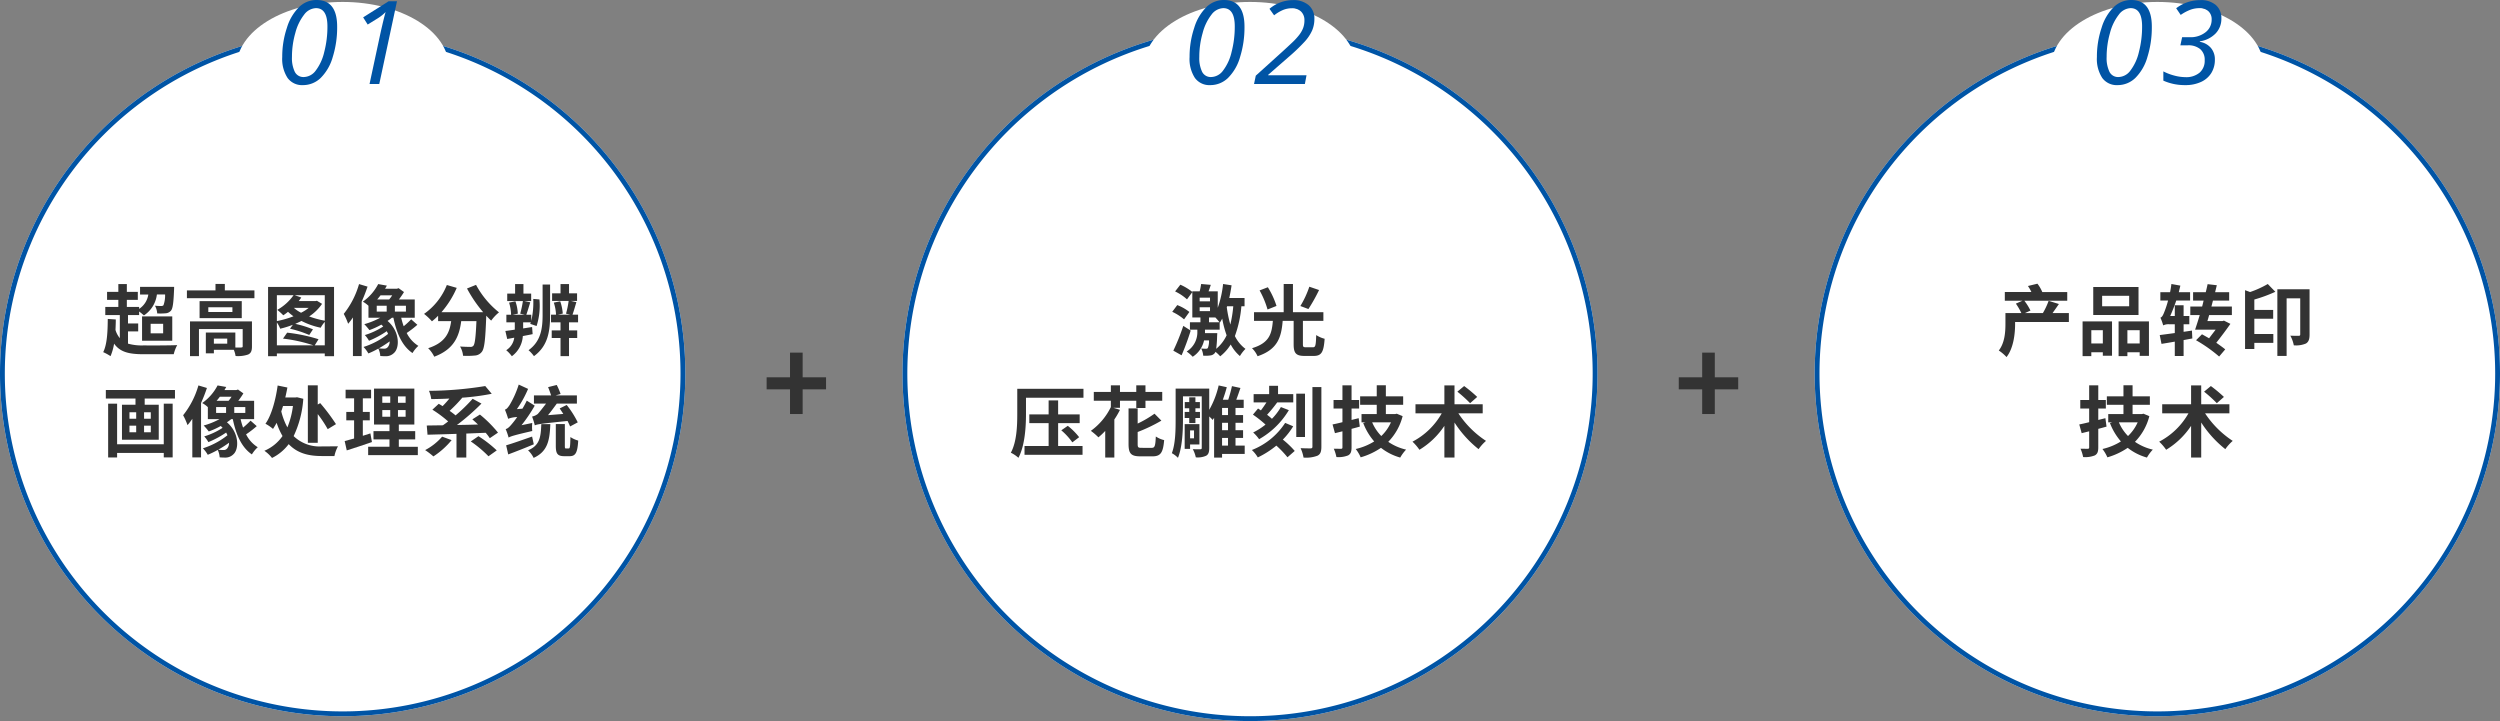 <svg xmlns="http://www.w3.org/2000/svg" viewBox="0 0 518 149.402"><rect x="0" y="0" width="518" height="149.402" fill="#808080" stroke="none"/><defs><style>.cls-1{fill:#fff;}.cls-2{fill:none;stroke:#0054a5;}.cls-3{isolation:isolate;}.cls-4{fill:#333;}.cls-5{fill:#0054a5;}</style></defs><g id="レイヤー_1" data-name="レイヤー 1"><g id="長方形_25827" data-name="長方形 25827"><path class="cls-1" d="M447,6.402h0a71,71,0,0,1,71,71h0a71,71,0,0,1-71,71h0a71,71,0,0,1-71-71h0A71,71,0,0,1,447,6.402Z"/><path class="cls-2" d="M447,6.902h0a70.5,70.5,0,0,1,70.5,70.5h0a70.5,70.5,0,0,1-70.5,70.5h0a70.5,70.5,0,0,1-70.5-70.5h0A70.5,70.5,0,0,1,447,6.902Z"/></g><g id="長方形_25826" data-name="長方形 25826"><path class="cls-1" d="M259,5.402h0a72,72,0,0,1,72,72h0a72,72,0,0,1-72,72h0a72,72,0,0,1-72-72h0A72,72,0,0,1,259,5.402Z"/><path class="cls-2" d="M259,5.902h0a71.5,71.5,0,0,1,71.5,71.5h0a71.5,71.5,0,0,1-71.5,71.5h0a71.5,71.5,0,0,1-71.5-71.5h0A71.5,71.5,0,0,1,259,5.902Z"/></g><g id="長方形_25828" data-name="長方形 25828"><path class="cls-1" d="M71,6.402h0a71,71,0,0,1,71,71h0a71,71,0,0,1-71,71h0a71,71,0,0,1-71-71H0A71,71,0,0,1,71,6.402Z"/><path class="cls-2" d="M71,6.902h0a70.5,70.5,0,0,1,70.5,70.5h0a70.5,70.5,0,0,1-70.5,70.5h0A70.5,70.5,0,0,1,.5,77.402h0A70.5,70.5,0,0,1,71,6.902Z"/></g><ellipse id="楕円形_25" data-name="楕円形 25" class="cls-1" cx="71" cy="13.902" rx="22" ry="13.5"/><ellipse id="楕円形_26" data-name="楕円形 26" class="cls-1" cx="259" cy="13.902" rx="22" ry="13.5"/><ellipse id="楕円形_27" data-name="楕円形 27" class="cls-1" cx="447" cy="13.902" rx="22" ry="13.5"/><g id="レーザー_シボ彫刻技術" data-name="レーザー シボ彫刻技術" class="cls-3"><g class="cls-3"><path class="cls-4" d="M245.337,66.175a10.431,10.431,0,0,0-2.449-1.568l1.041-1.393a9.54,9.54,0,0,1,2.513,1.425Zm1.377,2.321a52.252,52.252,0,0,1-1.889,5.122l-1.712-.961A43.626,43.626,0,0,0,245.177,67.52Zm10.5-5.042a23.558,23.558,0,0,1-1.345,6.178,7.415,7.415,0,0,0,2.193,2.657,7.119,7.119,0,0,0-1.152,1.489,8.059,8.059,0,0,1-1.905-2.401,9.361,9.361,0,0,1-2.177,2.449,8.077,8.077,0,0,0-.977-.929.865.865,0,0,1-.16.272,1.35,1.35,0,0,1-.912.479,6.805,6.805,0,0,1-1.473.049,3.98,3.98,0,0,0-.416-1.489,8.685,8.685,0,0,0,.976.048.459.459,0,0,0,.4-.144,3.879,3.879,0,0,0,.24-1.585H249.483a5.432,5.432,0,0,1-2.353,3.394,9.362,9.362,0,0,0-1.249-1.088,4.688,4.688,0,0,0,2.209-4.146V68.304H246.554V66.767H248.731V65.775h-1.681v-5.25l-1.104,1.505a9.98,9.98,0,0,0-2.465-1.648l1.088-1.393a10.879,10.879,0,0,1,2.481,1.504v-.128h1.521a13.388,13.388,0,0,0,.304-1.521l2.001.176c-.144.465-.304.929-.464,1.345h1.905v3.409a21.211,21.211,0,0,0,1.104-4.93l1.761.272c-.128.88-.288,1.776-.48,2.625h3.169v1.713Zm-8.644-1.024h2.145v-.753h-2.145Zm0,2.032h2.145v-.8h-2.145Zm3.649,4.562s-.016.399-.032.592a24.384,24.384,0,0,1-.192,2.657,7.944,7.944,0,0,0,2.161-2.801,21.184,21.184,0,0,1-.913-3.458,8.36,8.36,0,0,1-.496.849l-.032-.048V68.304h-3.041v.721Zm-1.712-2.258h2.177c-.192-.256-.56-.672-.864-.992h-1.312Zm3.745-3.312-.064.208a25.535,25.535,0,0,0,.736,3.585,24.749,24.749,0,0,0,.608-3.793Z"/><path class="cls-4" d="M272.046,71.954c.512,0,.608-.353.672-2.529a5.849,5.849,0,0,0,1.745.769c-.192,2.801-.672,3.554-2.257,3.554h-1.905c-1.809,0-2.257-.608-2.257-2.434V66.479H265.771c-.272,3.362-1.008,5.923-5.202,7.331A5.37,5.37,0,0,0,259.416,72.146c3.666-1.089,4.098-3.058,4.322-5.667H259.833V64.687h6.146V58.844h1.92V64.687h6.307v1.792h-4.242v4.818c0,.561.08.656.608.656Zm-9.412-7.827a18.643,18.643,0,0,0-1.648-3.953l1.712-.656a16.888,16.888,0,0,1,1.793,3.873Zm10.676-4.033a35.501,35.501,0,0,1-2.208,3.938l-1.665-.625a19.85,19.85,0,0,0,1.857-4.001Z"/><path class="cls-4" d="M224.494,82.406H212.585v3.361c0,2.641-.224,6.595-1.568,9.092a6.574,6.574,0,0,0-1.569-1.057c1.232-2.273,1.329-5.618,1.329-8.02V80.565h13.717Zm-5.25,10.004h5.058v1.824h-12.021V92.41h4.994V87.671h-4.001v-1.809h4.001V82.965h1.969v2.897H223.71v1.809h-4.466Zm2.001-4.178a13.6,13.6,0,0,1,2.353,2.353l-1.409,1.072a13.379,13.379,0,0,0-2.289-2.497Z"/><path class="cls-4" d="M232.059,84.502h-1.36l1.36.416a16.715,16.715,0,0,1-1.168,2.001v7.875h-1.889V89.289a15.228,15.228,0,0,1-1.409,1.328,12.859,12.859,0,0,0-1.568-1.345,13.223,13.223,0,0,0,4.146-4.93v-1.312h-3.537v-1.825h3.537V79.844h1.889v1.36H235.436V79.844h1.905v1.36h3.474v1.825h-3.474v1.505H235.436V83.03h-3.377Zm6.563,8.291c.656,0,.768-.368.864-2.353a5.212,5.212,0,0,0,1.729.752c-.224,2.593-.72,3.361-2.433,3.361h-2.497c-1.937,0-2.449-.576-2.449-2.561v-7.379h1.889v3.152a22.768,22.768,0,0,0,3.49-2.049l1.424,1.441a33.211,33.211,0,0,1-4.914,2.353v2.481c0,.704.096.8.8.8Z"/><path class="cls-4" d="M257.902,94.058H253.212v.752h-1.649V86.567c-.096.16-.208.305-.304.448a7.106,7.106,0,0,0-.704-.72v6.515c0,.8-.128,1.328-.64,1.616a4.202,4.202,0,0,1-2.145.336,6.216,6.216,0,0,0-.624-1.696c.704.032,1.344.016,1.584.016.208,0,.272-.08.272-.304V82.118h-3.89v4.802c0,2.369-.144,5.778-1.04,7.939a5.293,5.293,0,0,0-1.265-.961c.752-1.969.784-4.802.784-6.979V80.517h6.963v4.401a18.488,18.488,0,0,0,1.953-5.058l1.681.368c-.224.864-.512,1.744-.816,2.593h1.12a28.614,28.614,0,0,0,.769-2.817l1.761.384c-.288.816-.576,1.697-.865,2.434h1.537v1.696h-1.696v1.489h1.568v1.601h-1.568V89.144h1.568v1.601h-1.568v1.585h1.905Zm-11.493-8.707v-.753H245.481V83.302h.929v-.977h1.28v.977h.928v1.296h-.928v.753h.944v1.264h-.944v1.041h-1.28v-1.041h-.944V85.351Zm.176,6.738v.912h-1.12V87.879h3.057v4.21Zm0-2.913v1.648h.816V89.176Zm7.859-4.658H253.212v1.489h1.232Zm0,3.09H253.212V89.144h1.232Zm-1.232,4.722h1.232v-1.585H253.212Z"/><path class="cls-4" d="M267.948,88.328a14.802,14.802,0,0,1-2.145,2.753,18.601,18.601,0,0,1,2.465,2.354l-1.504,1.312a20.545,20.545,0,0,0-2.305-2.417,19.03,19.03,0,0,1-3.841,2.449,6.839,6.839,0,0,0-1.232-1.537,14.465,14.465,0,0,0,6.898-5.618Zm-7.283-3.682c.192.112.384.257.592.385.4-.513.8-1.104,1.152-1.649h-2.657V81.669h3.217V79.94h1.841v1.729h3.153v1.712h-3.329a28.996,28.996,0,0,1-2.097,2.562,12.263,12.263,0,0,1,1.008.832,11.959,11.959,0,0,0,1.857-2.433l1.648.641a16.822,16.822,0,0,1-6.163,6.018,8.213,8.213,0,0,0-1.232-1.393,13.774,13.774,0,0,0,2.561-1.632,23.809,23.809,0,0,0-2.609-2.065Zm9.732,5.906h-1.809v-8.979h1.809ZM273.79,80.197V92.553c0,1.041-.208,1.569-.816,1.873a6.617,6.617,0,0,1-2.881.384,7.832,7.832,0,0,0-.608-1.952c.912.048,1.792.048,2.081.048.272-.016.368-.096.368-.368V80.197Z"/><path class="cls-4" d="M281.754,88.392c-.56.16-1.136.32-1.712.464v3.825c0,.929-.176,1.377-.72,1.681a5.329,5.329,0,0,1-2.417.337,8.296,8.296,0,0,0-.544-1.729c.625.017,1.281.017,1.489.017.24,0,.304-.08.304-.32V89.369l-1.553.384-.496-1.809c.592-.112,1.28-.272,2.049-.465V84.646H276.312V82.885h1.841v-3.041H280.042v3.041h1.568V84.646H280.042v2.369l1.473-.368Zm8.868-2.161a11.702,11.702,0,0,1-2.977,5.314,10.801,10.801,0,0,0,3.697,1.616,8.307,8.307,0,0,0-1.216,1.648,11.402,11.402,0,0,1-3.986-2.017,14.726,14.726,0,0,1-4.209,1.969,7.824,7.824,0,0,0-1.024-1.729,12.352,12.352,0,0,0,3.826-1.568,12.672,12.672,0,0,1-2.273-3.81l.48-.145h-.832V85.798h3.153V83.878h-3.441V82.118h3.441V79.829h1.889v2.289h3.585v1.761h-3.585v1.92h1.92l.336-.08Zm-6.307,1.28a9.149,9.149,0,0,0,1.889,2.833,8.91,8.91,0,0,0,2-2.833Z"/><path class="cls-4" d="M302.172,85.639a19.885,19.885,0,0,0,5.73,5.714,9.201,9.201,0,0,0-1.537,1.713,22.696,22.696,0,0,1-4.994-5.522v7.251H299.275v-6.562a16.374,16.374,0,0,1-5.17,4.962,10.274,10.274,0,0,0-1.44-1.681,14.892,14.892,0,0,0,6.066-5.874h-5.442V83.766h5.986V79.861h2.097v3.905h5.842v1.873Zm2.433-2.098a27.052,27.052,0,0,0-2.641-2.385l1.408-1.168a29.066,29.066,0,0,1,2.705,2.257Z"/></g></g><g id="超高解像度_画像処理_システム" data-name="超高解像度 画像処理 システム" class="cls-3"><g class="cls-3"><path class="cls-4" d="M26.522,71.202a10.665,10.665,0,0,0,3.265.368c1.216.016,5.49.016,6.931-.064a7.588,7.588,0,0,0-.72,1.889H29.787c-2.977,0-4.882-.4-6.146-2.192a11.617,11.617,0,0,1-.736,2.593,10.681,10.681,0,0,0-1.521-.832c.8-1.585.928-4.162.944-6.883l1.665.111c0,.736-.032,1.473-.064,2.178a4.828,4.828,0,0,0,.896,1.696V65.279H21.816V63.599H24.521V62.126H22.184V60.478H24.521V58.861h1.761v1.616h2.273V62.126h-2.273v1.473h2.545V63.999a4.29,4.29,0,0,0,1.905-2.978h-1.713v-1.584h7.059s0,.432-.016.656c-.112,2.656-.256,3.825-.64,4.273a1.556,1.556,0,0,1-1.072.544,12.056,12.056,0,0,1-1.777.032,3.835,3.835,0,0,0-.464-1.601,11.37,11.37,0,0,0,1.297.063.592.592,0,0,0,.464-.159,5.868,5.868,0,0,0,.336-2.226H32.508a6.062,6.062,0,0,1-2.689,4.338,10.575,10.575,0,0,0-.993-.816v.736H26.522v1.745h2.113v1.648H26.522Zm2.913-5.65h6.258v5.042h-6.258Zm1.777,3.521h2.593V67.088H31.212Z"/><path class="cls-4" d="M52.718,60.174V61.79H38.728V60.174h5.922V58.829h1.937v1.345Zm-.512,11.604c0,.88-.176,1.393-.8,1.681a6.391,6.391,0,0,1-2.593.304,5.378,5.378,0,0,0-.368-1.28h-4.129v.721H42.65V68.896h6.114v3.105c.544.017,1.041.017,1.216,0,.24-.016.304-.063.304-.256V68.177H41.225v5.618H39.368V66.592H52.206Zm-2.113-9.38v3.521H41.353V62.398Zm-1.937,1.265H43.162v.977h4.994Zm-1.072,6.498h-2.769v1.041H47.084Z"/><path class="cls-4" d="M69.213,59.453V73.811h-1.921v-.576H57.369v.576H55.544V59.453ZM57.369,61.166v5.362a19.696,19.696,0,0,0,3.441-.993,11.361,11.361,0,0,1-1.137-.928,9.6,9.6,0,0,1-.976.72A11.987,11.987,0,0,0,57.449,64.207a10.317,10.317,0,0,0,3.377-3.041Zm9.924,10.388V66.688a7.344,7.344,0,0,0-.848,1.216,15.55,15.55,0,0,1-3.986-1.408c-.416.224-.848.416-1.28.608a21.199,21.199,0,0,1,3.666,1.136l-.769,1.169a22.386,22.386,0,0,0-3.985-1.297l.592-.816a20.492,20.492,0,0,1-2.625.816,5.997,5.997,0,0,0-.688-1.296v4.737h7.571a31.71,31.71,0,0,0-6.306-1.393l.864-1.232a33.697,33.697,0,0,1,6.499,1.36l-.784,1.265ZM60.89,63.791a6.919,6.919,0,0,0,1.488,1.008,8.137,8.137,0,0,0,1.585-1.008Zm6.402-2.625H61.066l1.361.48c-.16.239-.336.496-.528.735H65.388l.272-.063,1.072.641a9.663,9.663,0,0,1-2.673,2.608,19.164,19.164,0,0,0,3.233.881Z"/><path class="cls-4" d="M76.154,59.389a31.15,31.15,0,0,1-1.217,3.105V73.779H73.128V65.775a12.684,12.684,0,0,1-.993,1.312,13.223,13.223,0,0,0-.912-2.049,17.57,17.57,0,0,0,3.169-6.178ZM86.478,67.296a20.374,20.374,0,0,1-2.208,1.697A6.541,6.541,0,0,0,86.686,71.666a6.435,6.435,0,0,0-1.217,1.488c-2.129-1.44-3.281-4.081-3.954-7.314H81.196a10.067,10.067,0,0,1-.896.656c2.577,2.192,2.545,5.603,1.312,6.658a2.325,2.325,0,0,1-1.697.656c-.32,0-.72-.016-1.121-.048a4.129,4.129,0,0,0-.4-1.536,18.724,18.724,0,0,1-2.065,1.008,6.56,6.56,0,0,0-1.008-1.344,15.857,15.857,0,0,0,5.09-2.706c-.08-.191-.176-.368-.272-.56a20.091,20.091,0,0,1-3.682,1.984,6.077,6.077,0,0,0-.864-1.185,14.709,14.709,0,0,0,3.81-1.776,4.316,4.316,0,0,0-.384-.384,16.205,16.205,0,0,1-2.481,1.136A12.382,12.382,0,0,0,75.481,67.168a15.978,15.978,0,0,0,3.297-1.328H76.346V63.358a5.509,5.509,0,0,0-1.168-.848,10.233,10.233,0,0,0,3.185-3.649l1.793.319c-.112.208-.24.433-.368.641h2.465l.336-.112,1.12.801a17.671,17.671,0,0,1-1.056,1.536h3.281v3.794H83.132a15.001,15.001,0,0,0,.512,1.761,17.652,17.652,0,0,0,1.553-1.44Zm-8.419-2.736h2.064v-1.217H78.059Zm.784-3.361c-.224.288-.448.576-.688.848h2.481a7.36,7.36,0,0,0,.625-.848Zm1.889,9.539a22.516,22.516,0,0,1-2.241,1.441,9.494,9.494,0,0,0,1.072.063.906.906,0,0,0,.784-.32A1.731,1.731,0,0,0,80.731,70.737Zm3.377-7.395H81.82v1.217h2.289Z"/><path class="cls-4" d="M98.636,59.021a18.416,18.416,0,0,0,4.754,5.698,9.135,9.135,0,0,0-1.617,1.713c-.336-.304-.672-.656-1.024-1.024v.112c-.176,4.834-.368,6.723-.928,7.395a1.932,1.932,0,0,1-1.457.753,15.979,15.979,0,0,1-2.417.048,4.597,4.597,0,0,0-.624-1.921c.88.064,1.713.08,2.113.08a.743.743,0,0,0,.64-.224c.32-.337.497-1.761.641-5.106H95.563c-.4,3.073-1.441,5.811-5.586,7.363a6.359,6.359,0,0,0-1.265-1.761c3.618-1.169,4.45-3.266,4.77-5.603H90.777V65.424a12.084,12.084,0,0,1-1.28,1.152,11.483,11.483,0,0,0-1.633-1.537,13.259,13.259,0,0,0,4.722-5.986l2.049.593a19.198,19.198,0,0,1-3.169,5.042h8.644a27.181,27.181,0,0,1-3.346-4.914Z"/><path class="cls-4" d="M110.362,69.233c-.672.144-1.361.271-2.033.399a5.605,5.605,0,0,1-2.273,4.178,7.17,7.17,0,0,0-1.168-1.248,3.609,3.609,0,0,0,1.665-2.593l-1.457.271-.384-1.664c.56-.064,1.216-.16,1.953-.272V66.784h-1.745V65.216h.977a9.366,9.366,0,0,0-.416-2.514l1.312-.271a8.696,8.696,0,0,1,.496,2.561l-1.088.225h2.545l-.96-.225a21.393,21.393,0,0,0,.56-2.609h-3.249V60.83H106.729V58.861h1.729v1.969h1.601v1.552h-1.409l1.217.257c-.288.944-.576,1.921-.816,2.577h1.024v1.28a16.654,16.654,0,0,0,.416-4.562l1.281.111a13.81,13.81,0,0,1-.592,5.507l-1.312-.448c.048-.097.08-.208.128-.32h-1.601v1.265l1.856-.288ZM112.427,58.957h1.552v6.242c0,3.298-.368,6.435-3.345,8.596a6.848,6.848,0,0,0-1.121-1.232c2.593-1.873,2.914-4.562,2.914-7.363Zm5.474,7.827v1.681h1.697V70.033h-1.697v3.762h-1.761V70.033h-1.825V68.465h1.825V66.784h-1.969v-1.585h1.041a9.45,9.45,0,0,0-.464-2.497l1.329-.271a9.903,9.903,0,0,1,.528,2.545l-1.024.224h2.593l-.896-.208a18.727,18.727,0,0,0,.544-2.641H114.396V60.781h1.745V58.861h1.761v1.92h1.665v1.569h-1.296l1.152.256c-.272.929-.56,1.921-.8,2.593h1.152v1.585Z"/><path class="cls-4" d="M36.254,80.806V82.582H29.979V83.862h2.914v7.251H25.273v-7.251h2.801V82.582H21.928V80.806Zm-2.321,2.833h1.841V94.779H33.933v-.929h-9.668v.944H22.408V83.639h1.856v8.419h9.668Zm-7.107,3.121h1.393V85.415H26.826Zm0,2.801h1.393V88.2H26.826Zm4.418-4.146H29.851v1.345h1.393Zm0,2.785H29.851v1.36h1.393Z"/><path class="cls-4" d="M42.874,80.389a31.15,31.15,0,0,1-1.217,3.105V94.779h-1.809V86.775a12.685,12.685,0,0,1-.993,1.312,13.224,13.224,0,0,0-.912-2.049,17.57,17.57,0,0,0,3.169-6.178ZM53.198,88.296a20.373,20.373,0,0,1-2.208,1.697,6.541,6.541,0,0,0,2.417,2.673,6.435,6.435,0,0,0-1.217,1.488c-2.129-1.44-3.281-4.081-3.954-7.314H47.916a10.069,10.069,0,0,1-.896.656c2.577,2.192,2.545,5.603,1.312,6.658a2.325,2.325,0,0,1-1.697.656c-.32,0-.72-.016-1.121-.048a4.129,4.129,0,0,0-.4-1.536,18.725,18.725,0,0,1-2.065,1.008,6.56,6.56,0,0,0-1.008-1.344,15.857,15.857,0,0,0,5.09-2.706c-.08-.191-.176-.368-.272-.56a20.091,20.091,0,0,1-3.682,1.984,6.076,6.076,0,0,0-.864-1.185,14.71,14.71,0,0,0,3.81-1.776,4.318,4.318,0,0,0-.384-.384,16.205,16.205,0,0,1-2.481,1.136A12.381,12.381,0,0,0,42.202,88.168,15.978,15.978,0,0,0,45.499,86.84h-2.433V84.358a5.509,5.509,0,0,0-1.168-.848,10.233,10.233,0,0,0,3.185-3.649l1.793.319c-.112.208-.24.433-.368.641h2.465l.336-.112,1.12.801a17.562,17.562,0,0,1-1.056,1.536h3.281v3.794H49.853a14.999,14.999,0,0,0,.512,1.761,17.653,17.653,0,0,0,1.553-1.44Zm-8.419-2.736h2.064v-1.217H44.779Zm.784-3.361c-.224.288-.448.576-.688.848h2.481a7.359,7.359,0,0,0,.625-.848Zm1.889,9.539a22.516,22.516,0,0,1-2.241,1.441,9.494,9.494,0,0,0,1.072.063.906.906,0,0,0,.784-.32A1.731,1.731,0,0,0,47.452,91.737Zm3.377-7.395H48.54v1.217H50.829Z"/><path class="cls-4" d="M62.843,82.63a21.354,21.354,0,0,1-2.001,7.731,7.737,7.737,0,0,0,5.955,2.129c.64,0,2.481,0,3.233-.017a7.24,7.24,0,0,0-.736,2.018H66.685c-2.625,0-5.01-.513-6.867-2.466a9.708,9.708,0,0,1-3.457,2.865,6.991,6.991,0,0,0-1.585-1.488,8.705,8.705,0,0,0,3.762-3.058A14.138,14.138,0,0,1,57.321,87.608c-.256.479-.512.896-.752,1.264a8.775,8.775,0,0,0-1.569-1.072c1.168-1.601,2.097-4.737,2.529-7.923l2.017.416c-.128.704-.272,1.377-.432,2.064H61.21l.336-.048Zm-4.194,1.488c-.128.385-.24.769-.368,1.121a13.964,13.964,0,0,0,1.265,3.313,17.136,17.136,0,0,0,1.152-4.435Zm7.187,7.636H63.787V79.845h2.049v3.97l.512-.288a40.065,40.065,0,0,1,3.266,4.354l-1.713,1.041a24.597,24.597,0,0,0-2.065-3.122Z"/><path class="cls-4" d="M77.066,91.594c-1.761.624-3.682,1.232-5.218,1.729l-.432-1.937c.561-.145,1.217-.32,1.953-.528V87.096h-1.617V85.352h1.617V82.534H71.608V80.757h5.282v1.777h-1.712v2.817h1.44V87.096H75.177v3.201c.528-.16,1.056-.32,1.568-.496Zm9.508.977v1.729h-10.292V92.57h4.417V91.05h-3.313V89.337h3.313V87.96H77.498V80.518h8.355V87.96H82.636v1.377h3.394V91.05H82.636v1.521Zm-7.363-9.108h1.648V82.134H79.211Zm0,2.882h1.648V84.967H79.211Zm4.834-4.21H82.46v1.328h1.585Zm0,2.833H82.46v1.377h1.585Z"/><path class="cls-4" d="M93.578,91.193a16.671,16.671,0,0,1-3.778,3.378,15.682,15.682,0,0,0-1.712-1.313,12.004,12.004,0,0,0,3.521-2.784Zm7.907-.4a10.341,10.341,0,0,0-.849-1.12c-1.344.048-2.689.112-4.018.16v4.962H94.586V89.896c-2.241.08-4.338.129-6.002.177L88.424,88.168c.977-.016,2.113-.032,3.346-.048.352-.24.72-.512,1.088-.8a24.406,24.406,0,0,0-3.266-2.434l1.312-1.217c.256.145.528.305.8.48A18.914,18.914,0,0,0,93.114,82.582c-1.28.064-2.561.096-3.761.112a6.977,6.977,0,0,0-.464-1.713,75.259,75.259,0,0,0,11.653-.992l1.344,1.601a49.372,49.372,0,0,1-6.178.816l.048.031a29.752,29.752,0,0,1-2.593,2.689c.448.32.88.641,1.232.944a34.622,34.622,0,0,0,3.537-3.441l1.825.992a46.319,46.319,0,0,1-5.074,4.435c1.408-.017,2.881-.049,4.354-.097-.4-.384-.8-.752-1.168-1.072l1.569-.992a25.089,25.089,0,0,1,3.746,3.745Zm-2.353-.416a24.401,24.401,0,0,1,3.793,2.945l-1.713,1.217a23.406,23.406,0,0,0-3.665-3.073Z"/><path class="cls-4" d="M110.282,87.64a8.25,8.25,0,0,0,0,1.665c-3.81.88-4.466,1.104-4.898,1.36a13.7,13.7,0,0,0-.608-1.761c.416-.096.769-.432,1.265-1.024a16.993,16.993,0,0,0,1.121-1.473,5.825,5.825,0,0,0-1.873.368,18.562,18.562,0,0,0-.672-1.904c.353-.08.608-.416.96-.929a19.704,19.704,0,0,0,1.905-4.258l1.937.896a22.246,22.246,0,0,1-2.321,4.193l1.153-.096a18.265,18.265,0,0,0,.896-1.665l1.649,1.041a31.512,31.512,0,0,1-2.737,4.05Zm.32,4.418c-1.793.753-3.746,1.52-5.298,2.097l-.432-1.889c1.345-.384,3.394-1.12,5.378-1.809Zm3.425-4.178c-.128,3.361-.544,5.667-3.458,6.995a5.51,5.51,0,0,0-1.152-1.568c2.417-1.024,2.641-2.705,2.737-5.427Zm4.098.48c-.128-.336-.32-.721-.528-1.137-5.458.561-6.258.673-6.787.912a15.226,15.226,0,0,0-.561-1.824,2.896,2.896,0,0,0,1.168-.528c.272-.288,1.073-1.297,1.729-2.161h-2.513V81.926H114.188c-.16-.496-.4-1.185-.625-1.713l1.793-.448a13.434,13.434,0,0,1,.8,1.873l-1.024.288h4.402v1.696h-4.162c-.576.784-1.232,1.681-1.825,2.401l3.169-.256c-.256-.4-.512-.784-.752-1.137l1.457-.721A19.903,19.903,0,0,1,119.71,87.512Zm-.288,4.562c.256,0,.32-.352.352-2.369a5.458,5.458,0,0,0,1.617.736c-.144,2.514-.561,3.233-1.777,3.233h-1.105c-1.424,0-1.761-.544-1.761-2.145V87.864h1.873v4.498c0,.496.032.56.256.56Z"/></g></g><g id="製品への_転写技術" data-name="製品への 転写技術" class="cls-3"><g class="cls-3"><path class="cls-4" d="M428.67,66.719H417.529v.4c0,1.985-.304,4.994-1.777,6.867a8.678,8.678,0,0,0-1.601-1.361c1.265-1.632,1.376-3.921,1.376-5.554v-2.209h3.297a13.738,13.738,0,0,0-1.136-1.953l1.36-.592h-3.649V60.509h5.506a7.963,7.963,0,0,0-.72-1.249l1.969-.479a7.691,7.691,0,0,1,1.008,1.729h5.17v1.809h-8.883a11.203,11.203,0,0,1,1.264,2.033l-1.136.512h3.713a15.117,15.117,0,0,0,1.185-2.529l2.129.656c-.448.656-.913,1.312-1.312,1.873h3.377Z"/><path class="cls-4" d="M431.512,66.591h6.099v7.123h-1.905v-.721h-2.385v.801h-1.809Zm1.809,1.825v2.753h2.385V68.416Zm9.78-3.153h-9.38V59.468h9.38Zm-1.937-3.97H435.562v2.161h5.602Zm4.098,5.298V73.73h-1.92v-.736H440.796v.801h-1.825V66.591Zm-1.92,4.578V68.416H440.796v2.753Z"/><path class="cls-4" d="M454.25,70.129l-1.809.336v3.297h-1.825V70.786c-.993.176-1.937.336-2.753.464l-.368-1.825c.849-.111,1.953-.256,3.122-.416V67.184h-1.168a2.381,2.381,0,0,0-1.233.24,11.644,11.644,0,0,0-.576-1.602c.336-.096.561-.544.833-1.248a20.219,20.219,0,0,0,.752-2.305h-1.601V60.541h2.017c.112-.561.208-1.137.272-1.697l1.857.336c-.096.465-.224.896-.32,1.361h2.337V62.27H450.921c-.384,1.152-.832,2.24-1.249,3.201h.945V63.247h1.825v2.225H453.626v1.713h-1.184v1.568l1.729-.256Zm3.489-4.851c-.128.433-.24.849-.368,1.249h3.137l.288-.097,1.345.673c-.833,1.2-1.905,2.625-2.929,3.921.72.497,1.376.977,1.857,1.361l-1.265,1.488a30.204,30.204,0,0,0-4.786-3.377l1.233-1.233c.464.257.976.545,1.472.833.448-.608.929-1.217,1.361-1.793h-4.258c.288-.864.625-1.904.96-3.025h-1.953V63.518h2.449c.112-.416.208-.816.304-1.232h-2.177V60.541h2.625c.144-.577.272-1.137.384-1.665l1.905.224c-.112.465-.224.944-.353,1.441h2.914v1.744h-3.361l-.32,1.232h4.242v1.761Z"/><path class="cls-4" d="M471.451,60.461a30.568,30.568,0,0,1-4.354,1.601v2.16h3.905v1.825h-3.905v3.153h3.938V71.041h-3.938v1.265h-1.921V60.125l1.041.385a20.3,20.3,0,0,0,3.666-1.665Zm7.091,8.867c0,.896-.176,1.521-.768,1.856a5.259,5.259,0,0,1-2.497.368,6.847,6.847,0,0,0-.72-2.001c.736.032,1.504.032,1.745.032.24-.016.304-.096.304-.304v-7.459H473.788v11.925h-1.92V59.933h6.674Z"/><path class="cls-4" d="M436.474,88.392c-.56.16-1.136.32-1.712.464v3.825c0,.929-.176,1.377-.72,1.681a5.329,5.329,0,0,1-2.417.337,8.296,8.296,0,0,0-.544-1.729c.625.017,1.281.017,1.489.017.24,0,.304-.08.304-.32V89.369l-1.553.384-.496-1.809c.592-.112,1.28-.272,2.049-.465V84.646h-1.841V82.885h1.841v-3.041h1.889v3.041h1.568V84.646h-1.568v2.369l1.473-.368ZM445.342,86.231a11.702,11.702,0,0,1-2.977,5.314,10.801,10.801,0,0,0,3.697,1.616,8.308,8.308,0,0,0-1.216,1.648,11.395,11.395,0,0,1-3.985-2.017,14.735,14.735,0,0,1-4.21,1.969,7.824,7.824,0,0,0-1.024-1.729,12.352,12.352,0,0,0,3.826-1.568,12.672,12.672,0,0,1-2.273-3.81l.48-.145h-.832V85.798H439.98V83.878h-3.441V82.118H439.98V79.829h1.889v2.289h3.585v1.761h-3.585v1.92h1.92l.336-.08Zm-6.307,1.28a9.149,9.149,0,0,0,1.889,2.833,8.91,8.91,0,0,0,2-2.833Z"/><path class="cls-4" d="M456.892,85.639a19.889,19.889,0,0,0,5.73,5.714,9.196,9.196,0,0,0-1.536,1.713,22.688,22.688,0,0,1-4.994-5.522v7.251h-2.097v-6.562a16.374,16.374,0,0,1-5.17,4.962,10.275,10.275,0,0,0-1.44-1.681,14.892,14.892,0,0,0,6.066-5.874H448.008V83.766h5.986V79.861h2.097v3.905h5.842v1.873Zm2.433-2.098a27.053,27.053,0,0,0-2.641-2.385l1.408-1.168a29.065,29.065,0,0,1,2.705,2.257Z"/></g></g><g id="_" data-name=" " class="cls-3"><g class="cls-3"><path class="cls-4" d="M163.692,80.673h-4.849V78.177h4.849V73.065h2.616v5.112h4.848v2.496h-4.848v5.112h-2.616Z"/></g></g><g id="_2" data-name=" 2" class="cls-3"><g class="cls-3"><path class="cls-4" d="M352.692,80.673h-4.849V78.177h4.849V73.065h2.616v5.112h4.848v2.496h-4.848v5.112h-2.616Z"/></g></g><g id="_01" data-name=" 01" class="cls-3"><g class="cls-3"><path class="cls-5" d="M69.858,5.519a20.543,20.543,0,0,1-.92,6.316,9.915,9.915,0,0,1-2.508,4.33,5.257,5.257,0,0,1-3.686,1.471,3.692,3.692,0,0,1-3.164-1.494A7.223,7.223,0,0,1,58.479,11.812a18.835,18.835,0,0,1,.961-6.029A10.193,10.193,0,0,1,61.977,1.458a5.155,5.155,0,0,1,3.604-1.459Q69.858-0,69.858,5.519ZM65.463,1.687a3.196,3.196,0,0,0-2.449,1.354,10.362,10.362,0,0,0-1.822,3.785,17.918,17.918,0,0,0-.697,4.963,6.595,6.595,0,0,0,.586,3.094,1.99,1.99,0,0,0,1.887,1.078,3.161,3.161,0,0,0,2.449-1.336,10.073,10.073,0,0,0,1.764-3.844,20.72,20.72,0,0,0,.662-5.309Q67.842,1.687,65.463,1.687Z"/><path class="cls-5" d="M78.586,17.402H76.571L78.868,6.703q.691-3.059,1.031-4.207A9.025,9.025,0,0,1,78.27,3.796L76.184,5.085l-.938-1.488L80.508.269h1.746Z"/></g></g><g id="_02" data-name=" 02" class="cls-3"><g class="cls-3"><path class="cls-5" d="M257.858,5.519a20.543,20.543,0,0,1-.92,6.316,9.915,9.915,0,0,1-2.508,4.33,5.257,5.257,0,0,1-3.686,1.471,3.692,3.692,0,0,1-3.164-1.494A7.223,7.223,0,0,1,246.479,11.812a18.835,18.835,0,0,1,.961-6.029,10.193,10.193,0,0,1,2.537-4.324,5.155,5.155,0,0,1,3.604-1.459Q257.858-0,257.858,5.519Zm-4.395-3.832a3.196,3.196,0,0,0-2.449,1.354,10.362,10.362,0,0,0-1.822,3.785,17.918,17.918,0,0,0-.697,4.963,6.595,6.595,0,0,0,.586,3.094,1.99,1.99,0,0,0,1.887,1.078,3.161,3.161,0,0,0,2.449-1.336,10.073,10.073,0,0,0,1.764-3.844,20.72,20.72,0,0,0,.662-5.309Q255.842,1.687,253.463,1.687Z"/><path class="cls-5" d="M270.372,17.402H259.836l.363-1.723,5.449-4.922q1.195-1.09,2.068-1.916a14.04,14.04,0,0,0,1.441-1.559,5.723,5.723,0,0,0,.844-1.453A4.449,4.449,0,0,0,270.278,4.23a2.44,2.44,0,0,0-.703-1.84,2.632,2.632,0,0,0-1.91-.68,4.84,4.84,0,0,0-1.764.334,8.01,8.01,0,0,0-1.904,1.131l-.961-1.348A7.56,7.56,0,0,1,267.875.023a4.826,4.826,0,0,1,3.264,1.037,3.572,3.572,0,0,1,1.201,2.854,6.053,6.053,0,0,1-.463,2.391,8.812,8.812,0,0,1-1.535,2.309,39.186,39.186,0,0,1-3.451,3.293l-4.125,3.598v.094h7.945Z"/></g></g><g id="_03" data-name=" 03" class="cls-3"><g class="cls-3"><path class="cls-5" d="M445.858,5.519a20.543,20.543,0,0,1-.92,6.316,9.915,9.915,0,0,1-2.508,4.33,5.257,5.257,0,0,1-3.686,1.471,3.692,3.692,0,0,1-3.164-1.494A7.223,7.223,0,0,1,434.479,11.812a18.835,18.835,0,0,1,.961-6.029,10.193,10.193,0,0,1,2.537-4.324,5.155,5.155,0,0,1,3.604-1.459Q445.858-0,445.858,5.519Zm-4.395-3.832a3.196,3.196,0,0,0-2.449,1.354,10.362,10.362,0,0,0-1.822,3.785,17.918,17.918,0,0,0-.697,4.963,6.595,6.595,0,0,0,.586,3.094,1.99,1.99,0,0,0,1.887,1.078,3.161,3.161,0,0,0,2.449-1.336,10.073,10.073,0,0,0,1.764-3.844,20.72,20.72,0,0,0,.662-5.309Q443.842,1.687,441.463,1.687Z"/><path class="cls-5" d="M460.27,3.82a4.382,4.382,0,0,1-1.184,3.1,5.698,5.698,0,0,1-3.281,1.646v.105a3.794,3.794,0,0,1,2.285,1.248,3.641,3.641,0,0,1,.832,2.443,5.165,5.165,0,0,1-.727,2.748,4.875,4.875,0,0,1-2.121,1.857,7.611,7.611,0,0,1-3.316.668,10.839,10.839,0,0,1-4.512-.926V14.789a10.679,10.679,0,0,0,2.332.885,9.183,9.183,0,0,0,2.227.311,4.312,4.312,0,0,0,2.953-.932,3.226,3.226,0,0,0,1.055-2.549,2.89,2.89,0,0,0-.926-2.326,3.847,3.847,0,0,0-2.578-.791h-1.535l.363-1.676h1.629a4.985,4.985,0,0,0,3.211-1.02,3.243,3.243,0,0,0,1.277-2.66,2.224,2.224,0,0,0-.68-1.711,2.593,2.593,0,0,0-1.84-.633,5.523,5.523,0,0,0-1.84.316,9.317,9.317,0,0,0-2.051,1.09l-.938-1.383A8.191,8.191,0,0,1,455.875.023a4.728,4.728,0,0,1,3.246,1.02A3.525,3.525,0,0,1,460.27,3.82Z"/></g></g></g></svg>